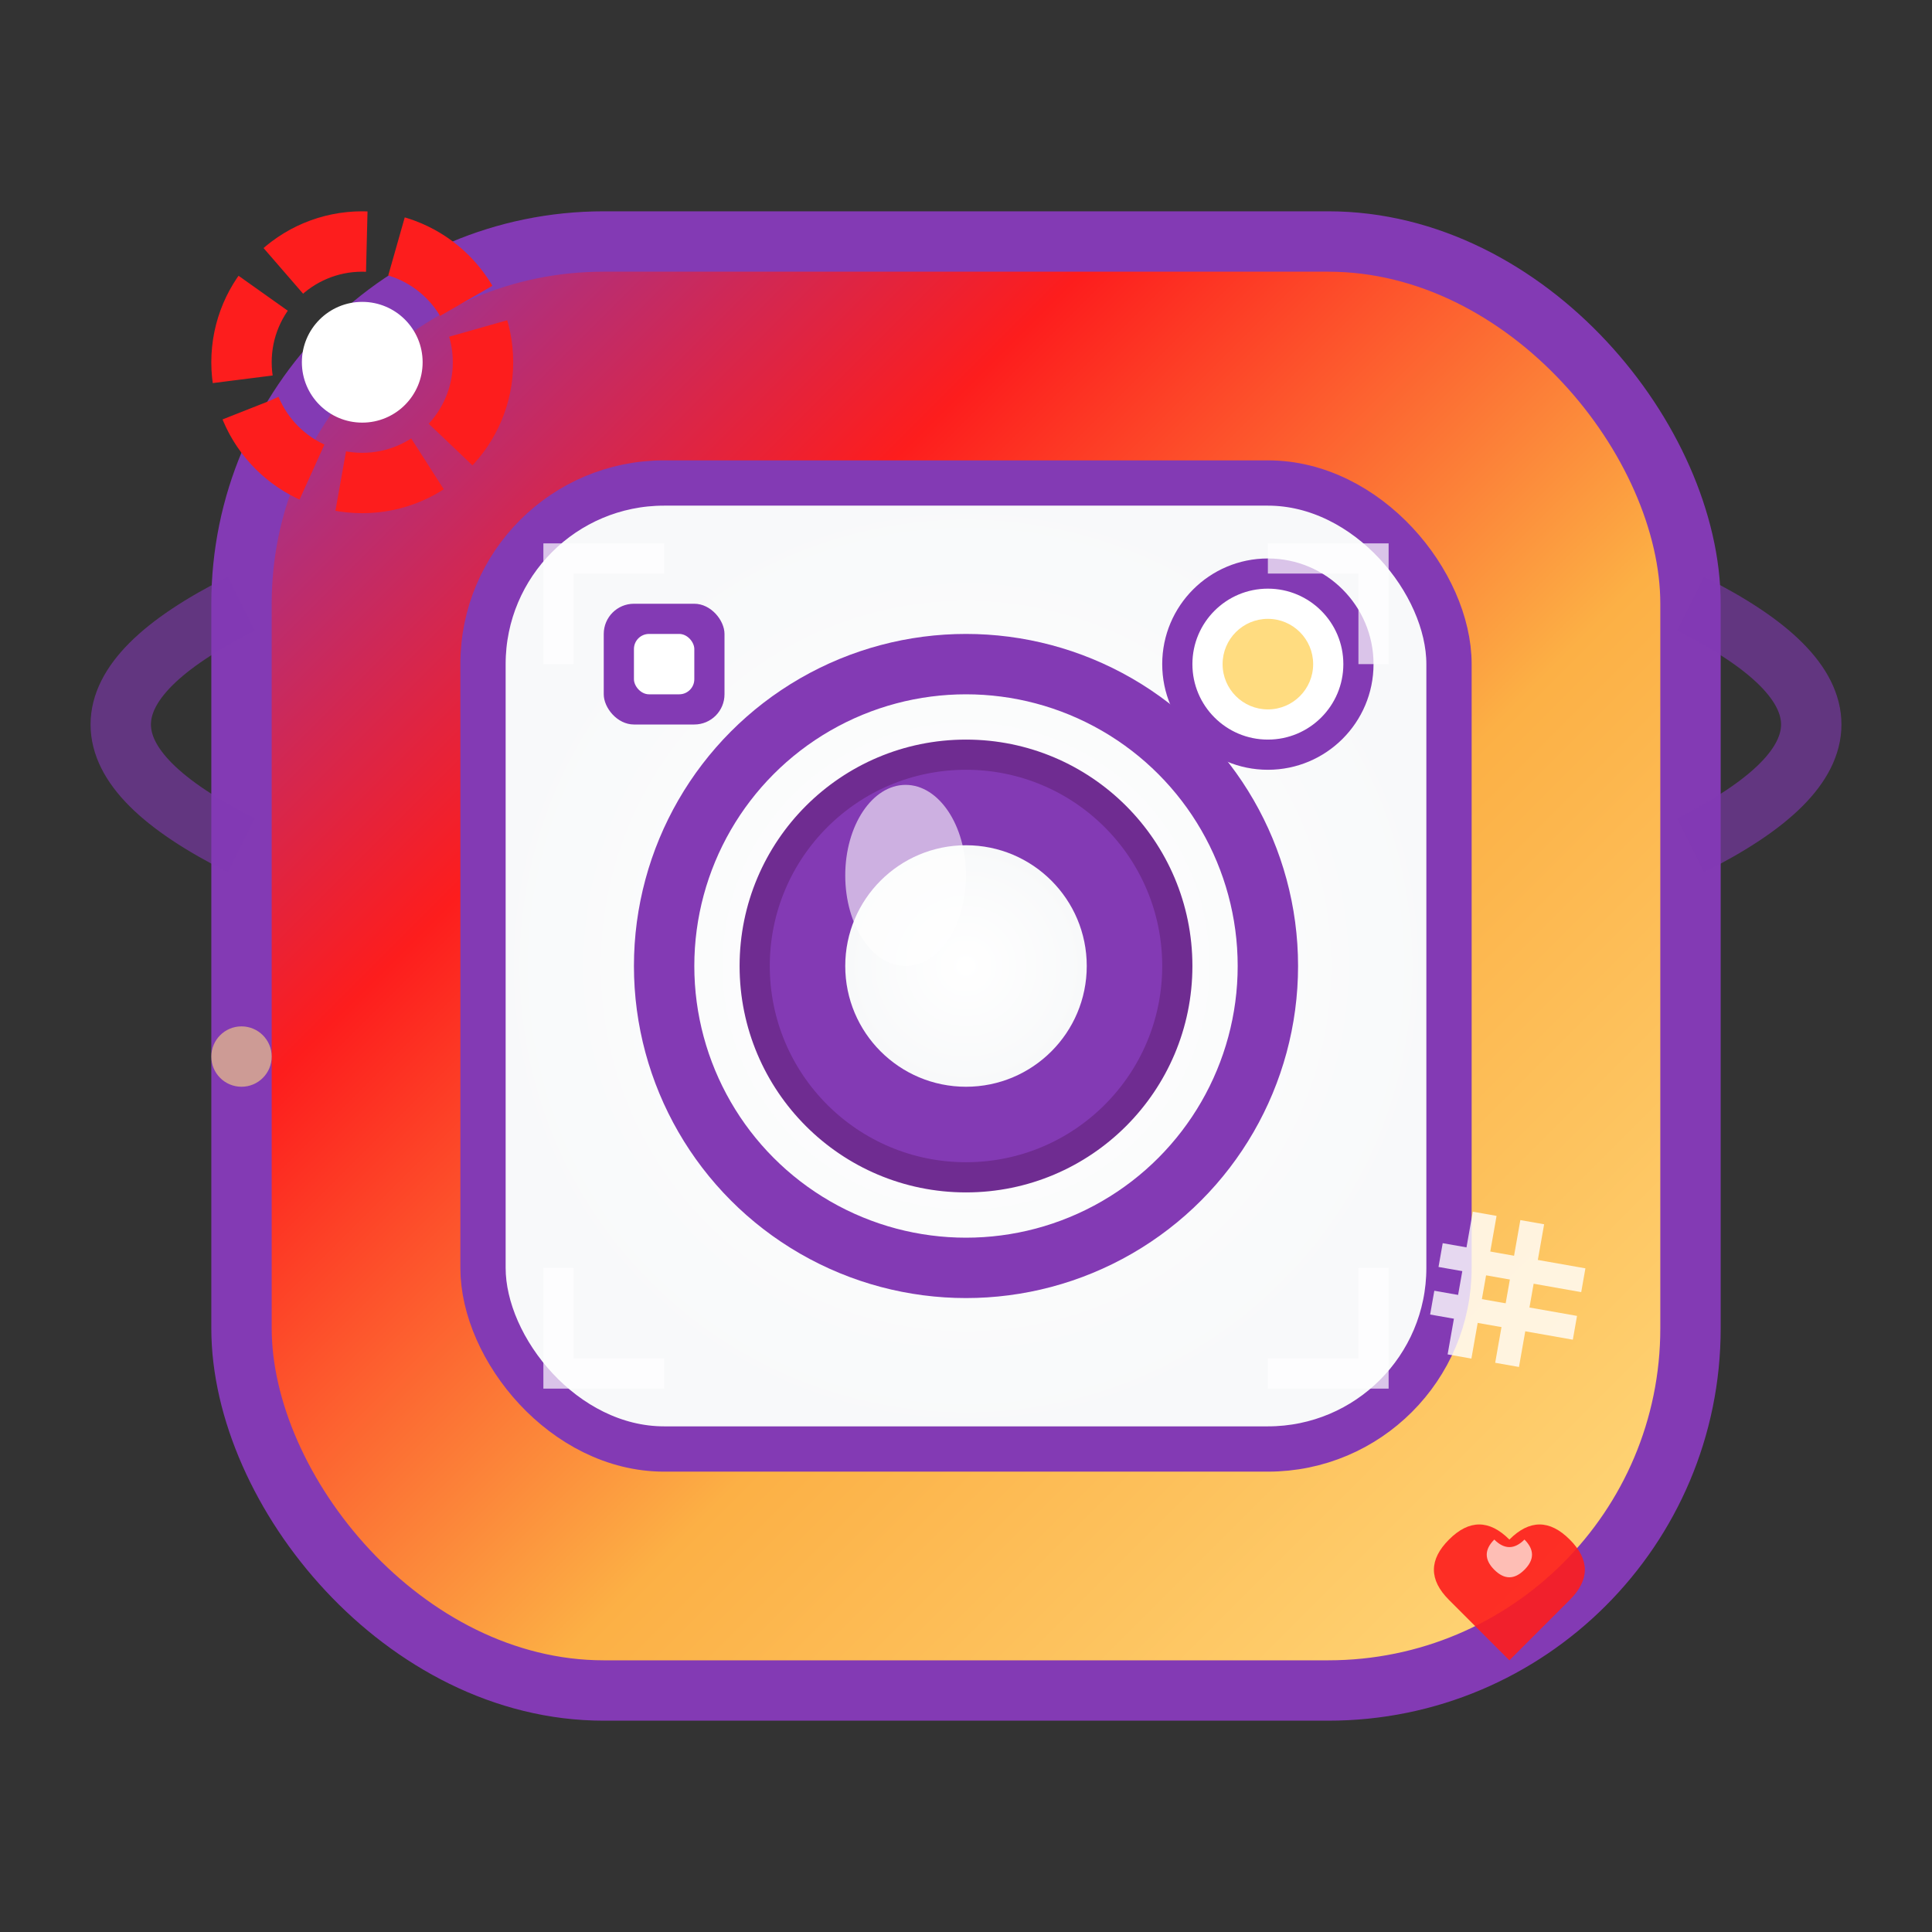 <svg xmlns="http://www.w3.org/2000/svg" viewBox="0 0 64 64" width="64" height="64">
  <rect x="0" y="0" width="64" height="64" fill="#333333" stroke="none"/>
  <defs>
    <linearGradient id="instagramGradient" x1="0%" y1="0%" x2="100%" y2="100%">
      <stop offset="0%" style="stop-color:#833ab4;stop-opacity:1" />
      <stop offset="30%" style="stop-color:#fd1d1d;stop-opacity:1" />
      <stop offset="60%" style="stop-color:#fcb045;stop-opacity:1" />
      <stop offset="100%" style="stop-color:#ffdc80;stop-opacity:1" />
    </linearGradient>
    <radialGradient id="cameraGradient" cx="50%" cy="50%" r="50%">
      <stop offset="0%" style="stop-color:#ffffff;stop-opacity:1" />
      <stop offset="100%" style="stop-color:#f8f9fa;stop-opacity:1" />
    </radialGradient>
  </defs>
  
  <!-- Background rounded square -->
  <rect x="8" y="8" width="48" height="48" fill="url(#instagramGradient)" stroke="#833ab4" stroke-width="2" rx="12"/>
  
  <!-- Inner camera body -->
  <rect x="16" y="16" width="32" height="32" fill="url(#cameraGradient)" stroke="#833ab4" stroke-width="1.5" rx="6"/>
  
  <!-- Camera lens outer ring -->
  <circle cx="32" cy="32" r="10" fill="none" stroke="#833ab4" stroke-width="2"/>
  
  <!-- Camera lens -->
  <circle cx="32" cy="32" r="7" fill="#833ab4" stroke="#6f2c91" stroke-width="1"/>
  
  <!-- Camera lens center -->
  <circle cx="32" cy="32" r="4" fill="url(#cameraGradient)"/>
  
  <!-- Lens reflection -->
  <ellipse cx="30" cy="29" rx="2" ry="3" fill="#ffffff" opacity="0.6"/>
  
  <!-- Camera flash -->
  <circle cx="42" cy="22" r="3" fill="#ffffff" stroke="#833ab4" stroke-width="1"/>
  <circle cx="42" cy="22" r="1.5" fill="#ffdc80"/>
  
  <!-- Viewfinder -->
  <rect x="20" y="20" width="4" height="4" fill="#833ab4" rx="1"/>
  <rect x="21" y="21" width="2" height="2" fill="#ffffff" rx="0.5"/>
  
  <!-- Photo corners (indicating a captured photo) -->
  <g opacity="0.7">
    <!-- Top left corner -->
    <path d="M18 18 L22 18 L22 19 L19 19 L19 22 L18 22 Z" fill="#ffffff"/>
    <!-- Top right corner -->
    <path d="M46 18 L46 22 L45 22 L45 19 L42 19 L42 18 Z" fill="#ffffff"/>
    <!-- Bottom left corner -->
    <path d="M18 46 L18 42 L19 42 L19 45 L22 45 L22 46 Z" fill="#ffffff"/>
    <!-- Bottom right corner -->
    <path d="M46 46 L42 46 L42 45 L45 45 L45 42 L46 42 Z" fill="#ffffff"/>
  </g>
  
  <!-- Hashtag symbol -->
  <g transform="translate(48, 40) scale(0.4)" opacity="0.8">
    <rect x="2" y="0" width="2" height="12" fill="#ffffff" transform="rotate(10)"/>
    <rect x="6" y="0" width="2" height="12" fill="#ffffff" transform="rotate(10)"/>
    <rect x="0" y="3" width="12" height="2" fill="#ffffff" transform="rotate(10)"/>
    <rect x="0" y="7" width="12" height="2" fill="#ffffff" transform="rotate(10)"/>
  </g>
  
  <!-- Story indicator -->
  <g transform="translate(12, 12)">
    <circle cx="0" cy="0" r="4" fill="none" stroke="#fd1d1d" stroke-width="2" stroke-dasharray="3,1"/>
    <circle cx="0" cy="0" r="2" fill="#ffffff"/>
  </g>
  
  <!-- Heart (like) -->
  <g transform="translate(50, 50) scale(0.5)" opacity="0.9">
    <path d="M4 2 Q2 0 0 2 Q-2 0 -4 2 Q-6 4 -4 6 L0 10 L4 6 Q6 4 4 2 Z" 
          fill="#fd1d1d"/>
    <path d="M-1 4 Q-2 3 -1 2 Q0 3 1 2 Q2 3 1 4 Q0 5 -1 4 Z" 
          fill="#ffffff" opacity="0.7"/>
  </g>
  
  <!-- Sparkle effects -->
  <g opacity="0.6">
    <g transform="translate(20, 8)">
      <path d="M0 3 L1 1 L3 0 L1 1 L0 3 L1 1 L0 3" fill="#ffdc80"/>
    </g>
    <g transform="translate(52, 28)">
      <path d="M0 2 L0.5 0.5 L2 0 L0.5 0.5 L0 2" fill="#ffdc80"/>
    </g>
    <g transform="translate(8, 35)">
      <circle cx="0" cy="0" r="1" fill="#ffdc80"/>
    </g>
  </g>
  
  <!-- Camera strap -->
  <path d="M8 20 Q4 22 4 24 Q4 26 8 28" stroke="#833ab4" stroke-width="2" fill="none" opacity="0.6"/>
  <path d="M56 20 Q60 22 60 24 Q60 26 56 28" stroke="#833ab4" stroke-width="2" fill="none" opacity="0.6"/>
</svg>
